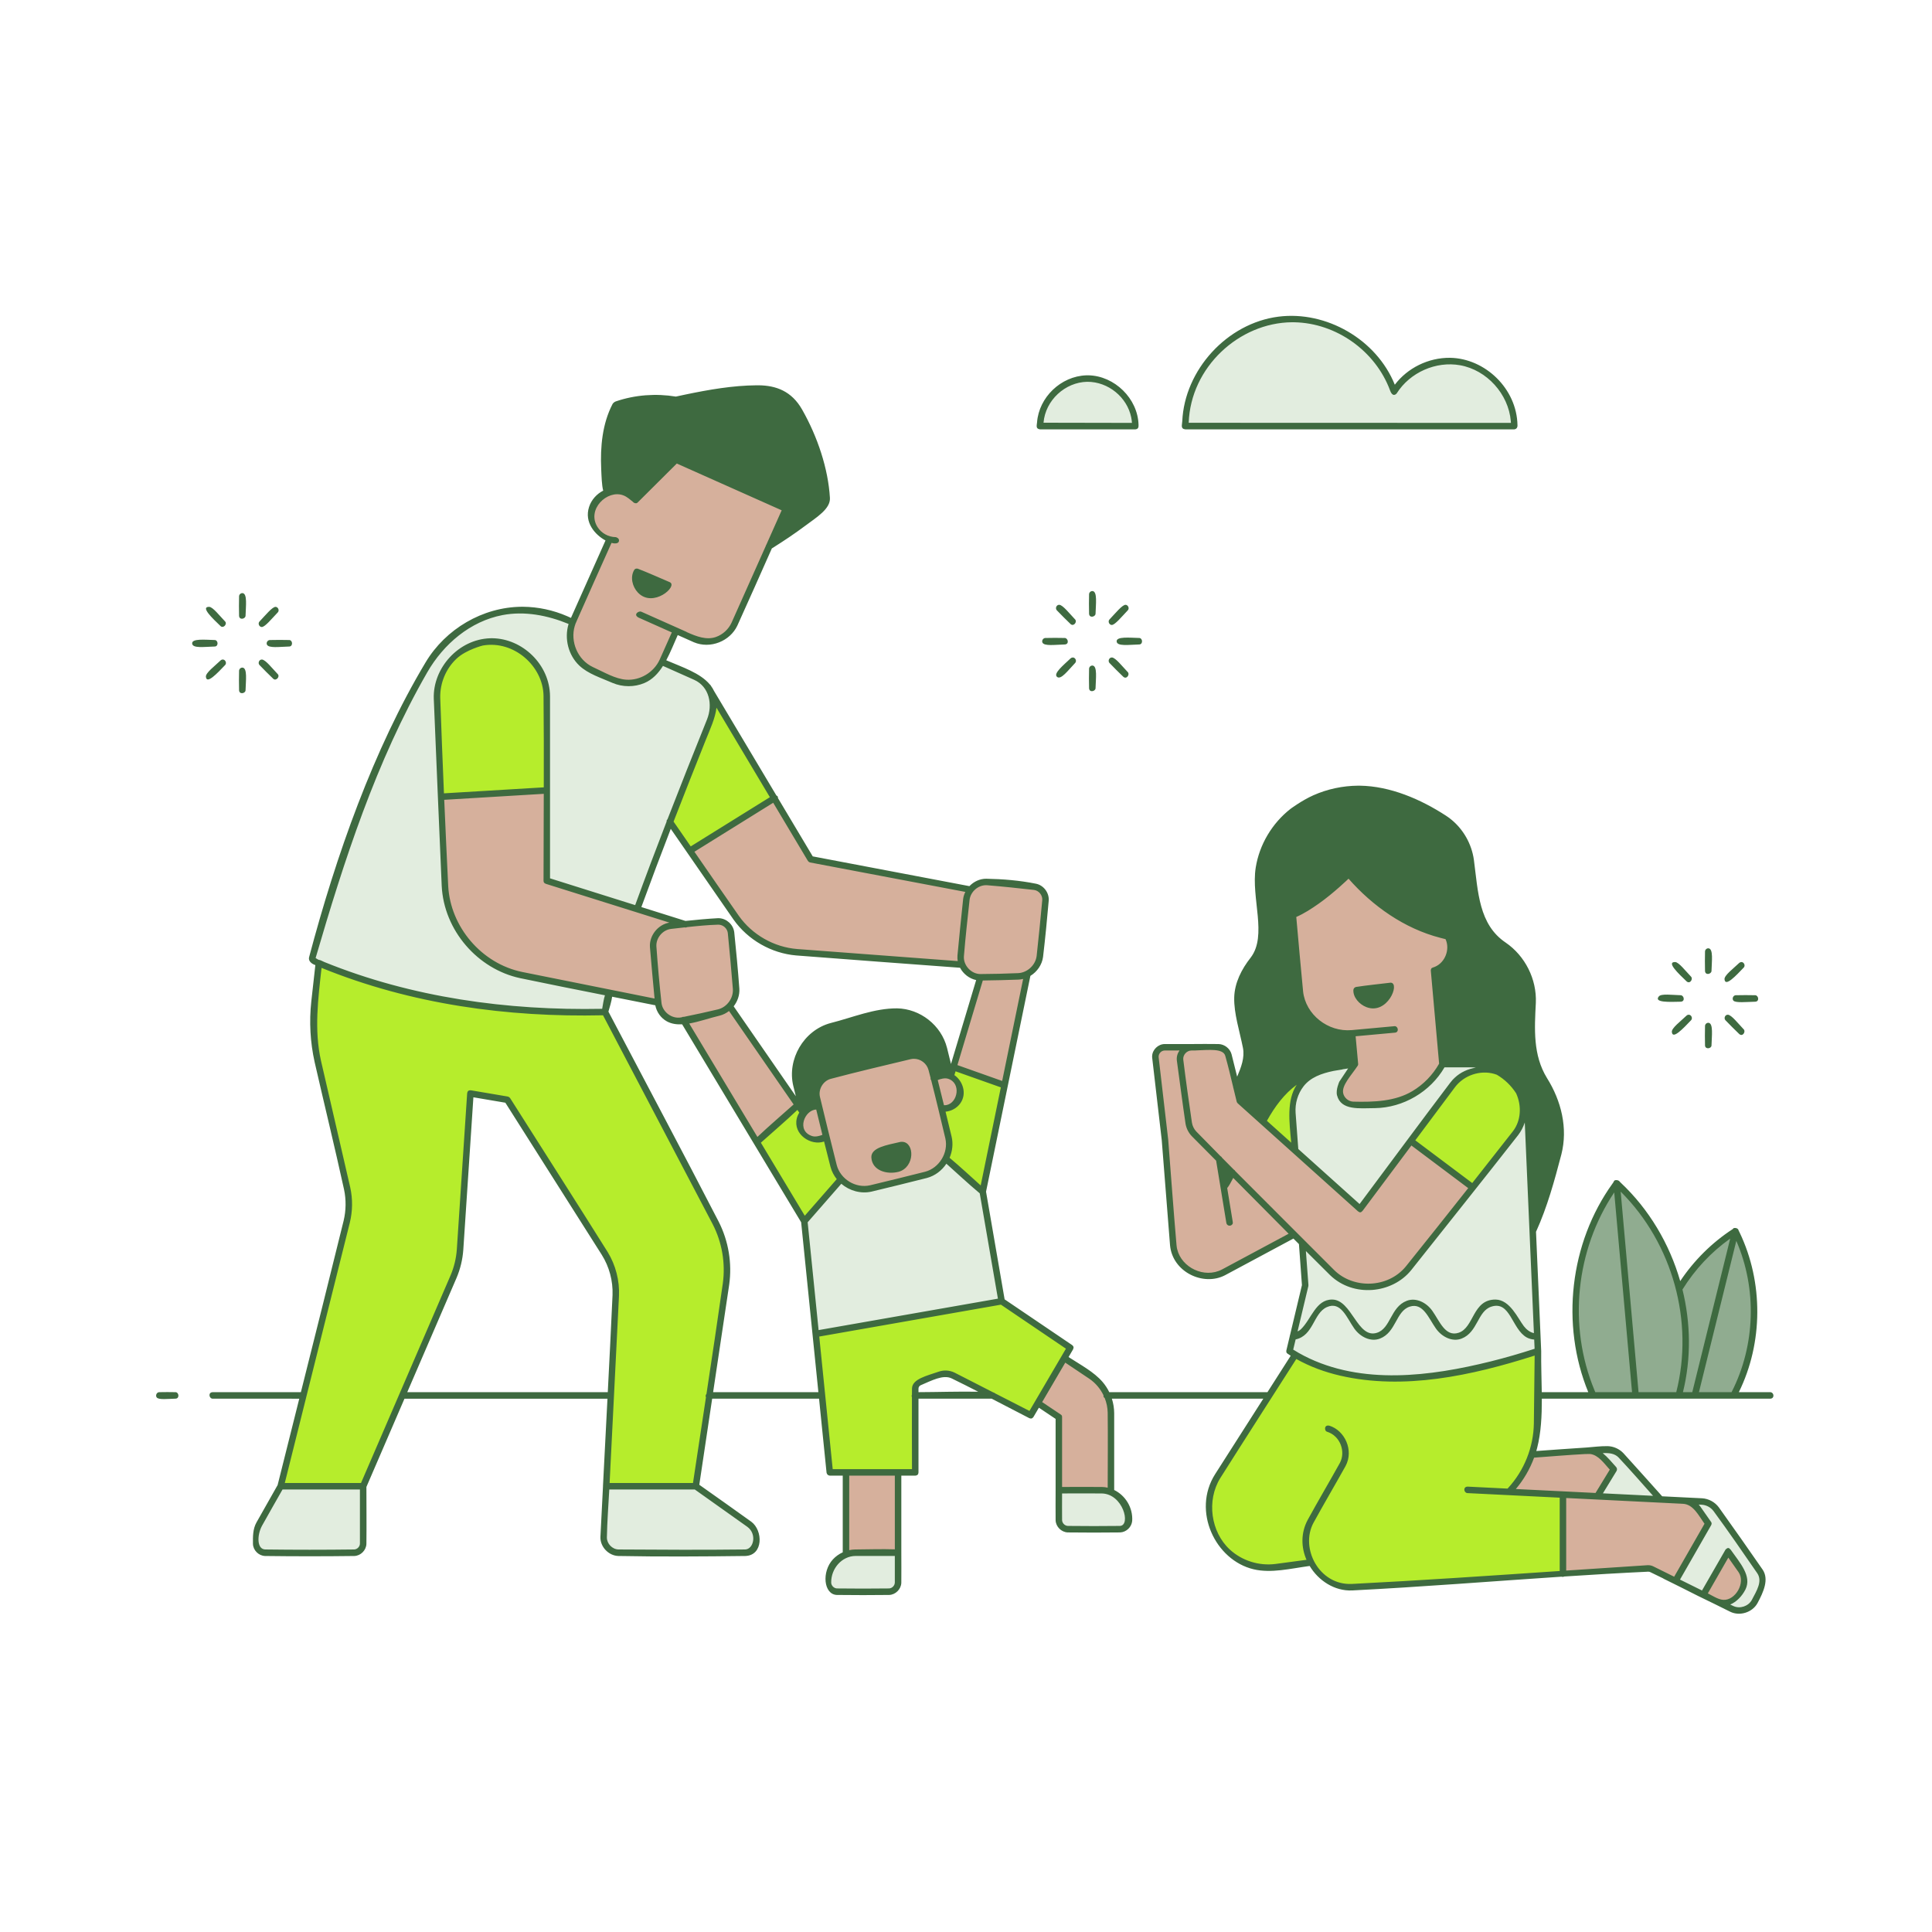 <?xml version="1.0" standalone="no"?>
<svg version="1.1" id="Layer_1" xmlns="http://www.w3.org/2000/svg" xmlns:xlink="http://www.w3.org/1999/xlink" x="0px" y="0px" width="595.276px" height="595.276px" viewBox="0 0 595.276 595.276" enable-background="new 0 0 595.276 595.276" xml:space="preserve">
<path id="color_x5F_7" fill-rule="evenodd" clip-rule="evenodd" fill="#3e6a40" d="M205.986,180.3
	c-1.137,2.692-4.244,3.954-6.936,2.819c-2.692-1.136-3.954-4.243-2.819-6.935L205.986,180.3L205.986,180.3z M279.965,354.42
	c-0.28-1.138-1.429-1.833-2.567-1.552c-1.827,0.449-4.482,1.103-6.309,1.553c-1.138,0.28-1.833,1.429-1.552,2.567
	c0,0.001,0,0.001,0,0.002c0.298,1.21,1.064,2.25,2.129,2.895c1.066,0.644,2.344,0.839,3.554,0.541
	c0.434-0.107,0.874-0.215,1.308-0.322c1.21-0.299,2.251-1.064,2.895-2.13C280.068,356.908,280.263,355.631,279.965,354.42
	C279.966,354.421,279.965,354.421,279.965,354.42z M428.5,303.775c0.36,2.899-1.702,5.545-4.601,5.905
	c-2.899,0.36-5.545-1.703-5.905-4.601L428.5,303.775L428.5,303.775z"></path>
<path id="color_x5F_6" fill-rule="evenodd" clip-rule="evenodd" fill="#90ac90" d="M534.842,380.81l-12.008,48.637h10.982
	C541.578,414.519,542.094,396.278,534.842,380.81z M503.399,429.446h-12.195c-8.932-20.659-6.229-45.283,6.537-63.468
	L503.399,429.446L503.399,429.446z M498.732,365.855l5.669,63.592h12.465C522.683,407.023,515.556,381.94,498.732,365.855z
	 M521.805,429.446h-3.909c2.725-10.703,2.607-21.83,0.011-32.292c4.08-6.603,9.521-12.316,15.991-16.685L521.805,429.446
	L521.805,429.446z"></path>
<path id="color_x5F_5" fill="#d6b09c" d="M249.09,350.062c1.477,0.893,3.431,0.867,4.909-0.038
	c-0.721-2.877-1.43-5.756-2.109-8.641C247.922,341.108,244.683,347.397,249.09,350.062z M221.596,312.452
	c-3.395,0.803-6.809,1.519-10.223,2.237l21.885,36.398c3.817-3.739,7.952-7.145,11.932-10.714l-20.467-29.602
	C223.839,311.566,222.773,312.16,221.596,312.452z M261.157,478.284c0.734-0.227,1.512-0.356,2.321-0.371
	c4.243-0.027,8.495-0.265,12.73-0.031v-23.723h-15.052L261.157,478.284L261.157,478.284z M415.725,317.957
	c0.256-0.017,0.573-0.042,0.763-0.058c0.022-0.006,0.044-0.011,0.067-0.014l13.156-1.206c0.05-0.002,0.05-0.002,0.101,0.001
	c0.515,0.085,0.522,0.918-0.01,0.994l-12.657,1.16l0.806,8.807c0.039,0.099,0.036,0.212,0,0.32c-0.013,0.06-0.035,0.118-0.066,0.174
	c-1.345,2.022-2.743,4.011-4.036,6.067c-1.342,2.217,0.281,5.607,3.068,5.727c4.354,0.114,8.668,0.292,12.784-0.855
	c5.992-1.667,11.229-5.85,14.247-11.274l-2.599-28.805c0.105-0.521,0.801-0.551,1.359-0.824c3.243-1.588,4.715-6.001,3.01-9.275
	c-11.955-2.512-22.667-10.017-30.291-19.015c0,0-1.559,1.573-2.952,2.87c-4.074,3.788-8.583,7.44-13.611,9.399
	c0.713,7.803,1.382,15.609,2.145,23.407C401.79,312.624,408.446,318.442,415.725,317.957z M428.5,303.775
	c0.359,2.899-1.702,5.545-4.602,5.905s-5.545-1.703-5.905-4.601L428.5,303.775z M289.626,341.71
	c-0.053-0.089-0.078-0.189-0.069-0.283c-0.728-3.017-1.469-6.031-2.243-9.035c-0.096-0.078-0.142-0.18-0.081-0.314
	c-0.222-0.858-0.447-1.715-0.673-2.571c-0.61-2.182-2.646-3.779-4.983-3.776c-0.38,0.005-0.754,0.05-1.125,0.134
	c-8.235,1.974-16.482,3.898-24.666,6.074c-2.526,0.706-4.232,3.507-3.643,6.108c0.959,4.001,1.932,7.998,2.919,11.992
	c0.086,0.075,0.127,0.172,0.073,0.297c0.725,2.93,1.457,5.86,2.197,8.786c1.205,4.532,6.094,7.648,10.86,6.569
	c5.676-1.36,11.343-2.756,17.002-4.186c4.524-1.203,7.638-6.145,6.569-10.86C291.05,347.667,290.344,344.687,289.626,341.71z
	 M279.423,357.974c-0.644,1.067-1.686,1.832-2.896,2.13c-0.434,0.107-0.874,0.215-1.308,0.322c-1.209,0.298-2.488,0.103-3.554-0.541
	c-1.066-0.645-1.832-1.686-2.129-2.895c0-0.001,0-0.001,0-0.002c-0.281-1.138,0.415-2.287,1.552-2.567
	c1.828-0.45,4.483-1.104,6.31-1.553c1.137-0.281,2.287,0.414,2.567,1.552c0,0.001,0.001,0.001,0.001,0.002
	C280.263,355.631,280.068,356.909,279.423,357.974z M221.361,311.482c2.975-0.739,5.168-3.74,4.944-6.822
	c-0.489-5.755-0.97-11.511-1.561-17.256c-0.216-1.689-1.565-3.008-3.423-3.001c-3.104,0.087-6.378,0.401-9.663,0.76
	c-0.101,0.103-0.272,0.155-0.53,0.113l-0.129-0.04c-1.446,0.16-2.892,0.326-4.324,0.483c-2.818,0.344-5.096,3.05-4.929,5.909
	c0.407,5.724,0.916,11.441,1.542,17.144c0.026,0.078,0.035,0.158,0.026,0.235l0.014,0.129c0.379,3.042,3.52,5.4,6.593,4.838
	c0.133-0.027,0.266-0.053,0.398-0.079c0.092-0.065,0.204-0.094,0.326-0.065l0,0C214.23,313.114,217.802,312.323,221.361,311.482z
	 M182.483,205.991c3.478,1.578,6.908,3.685,10.44,3.927c4.295,0.295,8.607-2.18,10.588-6.064c0.012-0.091,0.049-0.176,0.119-0.242
	c0.03-0.063,0.06-0.126,0.088-0.189l3.935-8.822l-10.624-4.738c-0.45-0.23-0.405-0.988,0.256-0.953
	c0.054,0.009,0.1,0.021,0.151,0.041l13.822,6.164c0.084,0.043,0.146,0.105,0.189,0.179c1.881,0.907,3.756,1.73,5.638,1.896
	c3.605,0.318,7.26-1.793,8.793-5.175l15.628-35.038l-33.084-14.755l-12.257,12.201c-0.111,0.201-0.31,0.301-0.611,0.122
	c-0.059-0.028-0.112-0.066-0.157-0.112c-0.091-0.075-0.19-0.172-0.298-0.296c-3.189-3.581-9.987-2.721-11.956,1.933
	c-1.806,4.265,1.503,9.896,6.588,9.928c0,0,0.294,0.044,0.413,0.222c0.237,0.354,0.344,0.877-1.145,0.744
	c-0.314-0.028-0.623-0.077-0.927-0.146c-3.664,8.21-7.375,16.399-10.987,24.632l0.155,0.07c0.173,0.196,0.175,0.286,0.176,0.376
	c0.003,0.318-0.186,0.601-0.689,0.465C174.998,197.464,177.415,203.615,182.483,205.991z M196.231,176.184l9.754,4.116
	c-1.137,2.692-4.244,3.954-6.936,2.819C196.358,181.983,195.096,178.875,196.231,176.184z M206.56,284.726
	c0.704-0.077,1.409-0.15,2.114-0.221l-40.354-12.667c-0.198-0.091-0.321-0.247-0.349-0.476c0-9.101,0.045-18.204,0.07-27.306
	l-31.687,1.908c0.388,9.031,0.805,18.061,1.245,27.075c0.687,12.647,10.285,24.227,23.105,26.908l0.155,0.031l41.383,8.306
	c-0.539-5.526-1.098-11.053-1.492-16.592C200.553,288.348,203.209,285.136,206.56,284.726z M295.505,294.459
	c0.546-5.822,1.062-11.649,1.756-17.455c0.122-0.916,0.457-1.785,0.948-2.556l-48.514-9.202c-0.135-0.041-0.249-0.119-0.335-0.235
	l-10.959-18.363l-25.153,15.638c4.655,6.739,9.31,13.478,13.996,20.194c4.202,5.934,11.043,9.849,18.356,10.424l50.139,3.768
	C295.532,295.966,295.445,295.219,295.505,294.459z M496.613,452.764c-2.175-2.419-4.189-5.403-7.359-5.297
	c-0.071,0.003-0.142,0.006-0.214,0.01c-0.138,0.011-0.275,0.022-0.412,0.031c-0.042,0-0.079-0.001-0.113-0.005
	c-5.417,0.28-10.822,0.764-16.233,1.145c-1.381,3.89-3.516,7.512-6.284,10.585l25.881,1.283L496.613,452.764z M377.581,365.882
	l1.759,10.709c0.093,0.905-0.863,0.702-0.986,0.162l-3.18-19.37c-2.523-2.545-5.048-5.088-7.576-7.628
	c-0.96-0.985-1.596-2.243-1.824-3.593c-0.956-6.469-1.781-12.957-2.672-19.435c-0.167-1.352,0.412-2.689,1.414-3.56
	c-1.912-0.008-3.823-0.013-5.734,0.013c-1.324,0.053-2.421,1.304-2.284,2.638l2.939,25.33l2.551,32.357
	c0.073,0.83,0.112,0.961,0.212,1.405c1.324,5.929,8.632,9.788,14.566,6.667l21.106-11.317c-6.021-6.042-12.021-12.102-18.024-18.161
	C379.124,363.378,378.368,364.639,377.581,365.882z M293.274,332.361c-1.491-0.902-3.467-0.865-4.95,0.064
	c0.719,2.87,1.432,5.742,2.137,8.615c3.609,0.267,6.652-4.678,3.892-7.781C294.042,332.908,293.676,332.604,293.274,332.361z
	 M536.085,484.122l-3.608-5.13c-2.323,4.055-4.646,8.109-6.969,12.163c0.636,0.316,1.268,0.673,1.898,1.012
	c0.474,0.235,0.95,0.468,1.425,0.702c0.718,0.308,1.438,0.527,2.166,0.566c1.831,0.095,3.649-0.934,4.527-2.557
	c0.507-0.965,1.102-1.898,1.328-2.917C537.145,486.652,536.855,485.237,536.085,484.122z M518.61,462.843l-0.475-0.024h-0.001
	l-36.068-1.789v23.417c8.542-0.577,17.084-1.15,25.629-1.691c0.5-0.024,0.997,0.076,1.449,0.292l6.892,3.415l9.739-16.997
	C523.749,466.585,522.013,463.039,518.61,462.843z M419.453,372.754c-0.22,0.222-0.459,0.257-0.734,0.072l-37.035-33.257
	c-0.042-0.046-0.089-0.076-0.151-0.251c-0.345-1.381-0.686-2.765-1.026-4.147c-0.025-0.062-0.042-0.131-0.05-0.202
	c-0.803-3.265-1.604-6.53-2.454-9.783c-0.322-1.134-1.391-1.971-2.57-2.008c-2.368-0.026-4.736-0.009-7.104-0.003
	c-0.004,0.001-0.009,0.001-0.013,0.002c-0.202,0-0.404,0-0.605-0.001c-0.213,0.001-0.425,0.001-0.636,0.001
	c-1.7,0.023-3.157,1.613-2.991,3.335c0.804,6.508,1.719,13.004,2.678,19.492c0.187,1.109,0.699,2.142,1.468,2.964
	c2.503,2.566,5.015,5.123,7.534,7.673c0.273,0.063,0.324,0.216,0.358,0.365c1.241,1.255,2.484,2.51,3.728,3.762
	c0.185,0.046,0.327,0.198,0.374,0.377c6.754,6.803,28.127,28.144,30.502,30.531l0,0c6.095,6.045,17.025,5.878,22.814-1.138
	c6.551-8.157,13.065-16.344,19.549-24.554l-18.314-13.74L419.453,372.754z M302.44,301.611l-8.062,26.871l14.778,5.24l6.746-32.828
	c-0.668,0.248-1.374,0.401-2.097,0.438C310.019,301.491,306.228,301.545,302.44,301.611z M335.975,424.44l-7.914-5.303
	l-7.626,13.016l6.085,4.071c0.126,0.098,0.204,0.159,0.222,0.415v22.012c4.244-0.002,8.488-0.027,12.73,0.001
	c0.792,0.015,1.572,0.145,2.322,0.375c0.005-7.932,0.093-15.866-0.002-23.797C341.71,430.98,339.494,426.853,335.975,424.44z
	 M318.676,273.713c-4.815-0.544-9.635-1.061-14.466-1.454c-0.095-0.006-0.19-0.011-0.286-0.014
	c-0.071-0.001-0.142-0.001-0.213-0.001c-2.694,0.053-5.146,2.255-5.468,4.957c-0.621,5.803-1.284,11.602-1.75,17.419
	c-0.049,0.732,0.725,3.029,0.725,3.029s2.591,2.804,4.481,2.953l1.04,0.012c3.674-0.025,7.347-0.126,11.018-0.279
	c0.89-0.048,1.752-0.296,2.535-0.698c0.088-0.098,0.181-0.143,0.271-0.148c1.774-1.018,3.094-2.846,3.339-4.917
	c0.612-5.743,1.227-11.486,1.733-17.24C321.745,275.597,320.408,273.952,318.676,273.713z"></path>
<path id="color_x5F_4" fill-rule="evenodd" clip-rule="evenodd" fill="#3e6a40" d="M472.664,377.178
	c3.056-7.126,5.203-14.766,7.046-22.213c1.658-6.88,0.453-14.336-3.275-20.341c-3.295-5.23-5.435-11.145-5.179-17.454
	c0.221-4.328,0.912-8.719,0.14-12.823c-1.053-5.601-4.977-10.233-9.566-13.529c-4.032-2.938-6.779-7.526-7.466-12.469
	c-0.615-4.667-1.041-9.421-1.846-13.987c-1.01-5.499-4.727-10.065-9.786-12.967c-8.647-4.961-18.509-8.796-28.24-7.566
	c-5.691,0.719-11.155,2.969-15.76,6.441c0,0-1.143,0.869-1.98,1.641c-5.93,5.469-9.186,13.695-8.637,21.808
	c0.341,4.515,0.745,9.026,1.076,13.543c0.215,3.554-1.189,6.951-3.509,9.713c-3.19,3.856-4.545,9.13-3.598,14.057
	c0.778,3.891,1.637,7.767,2.376,11.666c0.38,2.113,0.16,4.322-0.633,6.32l-2.369,5.887l1.005,4.024l6.494,5.831
	c1.336-2.494,2.662-4.982,4.469-7.119c3.805-4.503,9.176-7.621,14.948-8.766c0.155-0.033,0.31-0.063,0.466-0.09l0.249-0.041
	c1.385-0.235,2.773-0.46,4.159-0.691l0,0l3.681-0.612l-0.78-8.516c-0.362,0.031-0.362,0.031-0.726,0.048
	c-7.511,0.268-14.668-5.749-15.425-13.497l-2.104-22.973c-0.98,0.334-1.979,0.6-2.997,0.791c-0.511,0.095-1.272,0.154-1.272,0.154
	c-0.634-0.056-0.751-0.903,0.43-1.035c1.3-0.162,2.571-0.488,3.811-0.94c0.066-0.215,0.23-0.258,0.569-0.217
	c3.186-1.265,6.176-3.328,8.978-5.501c2.734-2.118,5.266-4.486,7.674-6.984c0,0,0.096-0.164,0.429-0.148
	c0.291,0.069,0.468,0.367,0.675,0.613c3.181,3.755,6.875,7.065,10.869,9.961c6.724,4.872,14.552,8.451,22.85,9.357
	c0,0,0.375,0.109,0.434,0.395c0.103,0.494-0.627,0.592-1.265,0.514c-0.72-0.092-1.436-0.203-2.148-0.331
	c1.047,2.561,0.597,5.665-1.138,7.822c-0.888,1.104-2.081,1.957-3.415,2.439l2.562,27.964c2.767-0.001,5.534-0.015,8.301,0.002
	c3.09,0.057,6.083,0.965,8.713,2.509c0.966,0.356,1.889,0.836,2.743,1.446c2.026,1.446,3.513,3.517,4.365,5.84
	c1.272,2.313,2.06,4.916,2.197,7.674L472.664,377.178L472.664,377.178z M376.386,358.605l0.935,5.693
	c0.574-0.996,1.169-1.981,1.781-2.953C378.197,360.431,377.292,359.518,376.386,358.605z M292.232,330.891
	c-1.003-4.335-1.627-8.85-3.94-12.288c-3.255-4.837-9.527-7.353-15.346-6.038c-5.549,1.329-11.091,2.694-16.623,4.093
	c-7.293,1.944-12.288,9.862-10.451,17.535l1.9,7.716c1.031-0.948,2.379-1.548,3.812-1.54c0.024,0,0.047,0.001,0.07,0.001
	c-0.169-0.723-0.335-1.446-0.499-2.17c-0.65-3.05,1.332-6.375,4.37-7.224c8.22-2.184,16.481-4.221,24.776-6.1
	c0.467-0.1,0.943-0.148,1.42-0.142c2.659,0.061,5.132,1.986,5.823,4.584c0.177,0.698,0.353,1.396,0.527,2.094
	c0.864-0.479,1.845-0.733,2.843-0.729C291.367,330.692,291.808,330.764,292.232,330.891L292.232,330.891z M238.139,167.012
	c5.048-3.137,10.078-6.38,14.196-10.501c0.927-0.927,1.932-1.967,1.879-3.02c-0.118-1.774-0.517-3.526-0.902-5.27
	c-1.607-7.292-3.718-14.587-7.328-21.034c-1.55-2.768-3.532-5.559-6.601-6.369c-3.143-0.828-6.492-0.688-9.798-0.471
	c-7.028,0.462-13.991,1.716-20.88,3.294c0,0-2.452-0.267-4.356-0.382c-4.818-0.291-9.749,0.297-14.236,1.876l-0.034,0.012
	c-4.098,7.799-4.15,17.442-2.681,25.926c0.716-0.225,1.464-0.352,2.224-0.367c0.114,0,0.113,0,0.227,0
	c2.246,0.05,4.415,1.047,5.926,2.697l12.184-12.128c0.128-0.104,0.283-0.156,0.461-0.134l33.947,15.13
	c0.377,0.221,0.33,0.417,0.253,0.659C241.123,160.288,239.631,163.65,238.139,167.012L238.139,167.012z"></path>
<path id="color_x5F_3" fill-rule="evenodd" clip-rule="evenodd" fill="#b6ed2c" d="M473.355,417.008
	c-0.235,0.068-0.482,0.13-0.71,0.204c-15.848,5.062-32.438,8.756-48.796,7.701c-8.602-0.555-17.176-2.58-24.605-6.852
	c-7.9,12.372-15.854,24.71-23.697,37.119c-3.147,5.081-3.553,11.728-1.011,17.11c3.203,6.779,10.882,11.07,18.529,10.082
	l9.817-1.311c-0.269-0.587-0.494-1.194-0.674-1.818c-1.024-3.556-0.585-7.48,1.17-10.745c3.223-5.878,6.637-11.649,9.895-17.507
	c1.994-3.705,0.131-8.916-4.144-10.296c0,0-0.344-0.06-0.35-0.468c-0.005-0.286,0.186-0.55,0.646-0.485
	c4.496,1.383,7.185,7.153,4.724,11.729c-3.258,5.857-6.672,11.627-9.894,17.504c-2.956,5.498-1.448,12.962,3.556,16.82
	c2.459,1.895,5.586,2.872,8.701,2.742c21.532-1.091,43.042-2.568,64.553-4.021V460.98l-28.965-1.436
	c-0.543-0.093-0.596-0.952,0.05-0.998l12.587,0.624c0.09-0.126,0.194-0.252,0.302-0.367c5.042-5.469,7.951-12.803,8.061-20.196
	L473.355,417.008L473.355,417.008z M111.564,457.427H87.112l20.185-80.822c0.853-3.468,0.899-7.116,0.134-10.608
	c-2.96-13.036-6.051-26.043-9.024-39.077c-2.193-9.85-0.846-19.61,0.248-29.413l0.047,0.02
	c27.513,11.288,57.393,15.466,87.394,14.792l33.858,64.492l0.071,0.138c2.936,5.696,4.049,12.217,3.184,18.543
	c-1.619,11.41-3.331,22.806-5.06,34.2c-0.048,0.092-0.062,0.2-0.046,0.305c-1.387,9.143-2.785,18.285-4.152,27.431h-26.647
	l2.915-58.142c0.21-4.645-0.991-9.312-3.43-13.288c-9.944-15.852-20.038-31.609-30.056-47.413c-0.163-0.191-0.253-0.198-0.339-0.225
	c-3.791-0.643-7.584-1.285-11.376-1.929c-0.344,0-0.513,0.172-0.581,0.459l-3.184,48.113c-0.202,2.815-0.868,5.57-1.968,8.156
	C139.286,393.16,111.564,457.427,111.564,457.427z M281.497,453.161h-25.379l-4.236-41.76l56.63-9.94l20.584,13.938l-11.713,19.989
	l-23.412-11.977c-0.783-0.395-1.649-0.612-2.527-0.636c-2.671-0.039-5.568,1.537-8.333,2.653c-0.923,0.394-1.564,1.318-1.613,2.315
	c-0.021,0.73-0.038,1.46-0.053,2.19c-0.016,0.065-0.018,0.13-0.003,0.191C281.297,437.799,281.497,445.481,281.497,453.161
	L281.497,453.161z M245.777,341.223c-3.832,3.757-7.984,7.176-11.98,10.761l14.094,23.441l10.583-12.113
	c-0.97-1.109-1.709-2.438-2.107-3.939c-0.704-2.782-1.414-5.563-2.114-8.346c-3.197,1.654-7.983-0.402-8.393-4.399
	c-0.138-1.343,0.284-2.671,1.06-3.755L245.777,341.223L245.777,341.223z M302.481,366.201l6.471-31.492l-14.861-5.27l-0.606,2.019
	c2.61,1.606,3.991,5.382,2.004,8.194c-1.071,1.515-2.919,2.433-4.779,2.398c0.682,2.788,1.358,5.577,2.028,8.368
	c0.493,2.177,0.175,4.454-0.761,6.452C295.612,359.822,298.992,363.076,302.481,366.201L302.481,366.201z M461.639,330.805
	c-4.685-1.772-10.513-0.39-13.72,3.845l-12.548,16.795l18.336,13.756c4.304-5.451,8.595-10.913,12.874-16.383
	c2.447-3.207,2.885-7.639,1.504-11.389C466.562,334.728,464.327,332.418,461.639,330.805L461.639,330.805z M402.348,331.934
	c-4.626,2.265-8.506,5.976-11.005,10.503c-0.542,1.002-1.08,2.007-1.619,3.01l8.699,7.812c-0.252-3.482-0.498-6.965-0.737-10.447
	c-0.009-0.162-0.009-0.161-0.017-0.323C397.538,338.478,399.359,334.576,402.348,331.934L402.348,331.934z M220.34,216.386
	c0.16,1.501-0.01,3.044-0.57,4.509c-4.284,10.785-8.578,21.553-12.774,32.349c1.897,2.74,3.79,5.48,5.684,8.222l25.209-15.673
	L220.34,216.386z M168.044,243.056c0.025-9.571,0.025-19.144-0.075-28.715c-0.148-8.605-7.906-16.399-16.808-16.187
	c-8.558,0.203-16.23,7.846-16.018,16.886c0.35,9.965,0.741,19.947,1.168,29.927L168.044,243.056z"></path>
<path id="color_x5F_2" fill-rule="evenodd" clip-rule="evenodd" fill="#e2eddf" d="M521.989,463.011
	c0.564,0.396,1.067,0.88,1.478,1.439l3.361,4.799c0.041,0.146,0.033,0.293-0.029,0.436l-9.867,17.221l7.679,3.804l7.39-12.895
	c0,0,0.478-0.424,0.841-0.04c1.373,1.953,2.764,3.893,4.12,5.858c1.147,1.724,1.3,4.006,0.398,5.867
	c-0.993,1.962-2.195,3.909-4.158,4.604c-0.401,0.142-0.816,0.237-1.236,0.287c0.641,0.308,1.284,0.614,1.929,0.918
	c2.23,1.021,5.129,0.069,6.308-2.111c0.898-1.708,2.063-3.398,2.398-5.032c0.259-1.261-0.017-2.61-0.735-3.689
	c-4.449-6.446-8.877-12.91-13.521-19.219c-0.95-1.251-2.438-2.045-4.007-2.132L521.989,463.011L521.989,463.011z M276.209,478.911
	v8.67c-0.015,1.226-1.061,2.289-2.274,2.334c-5.352,0.067-10.707,0.067-16.06,0c-0.891-0.033-1.718-0.581-2.074-1.386
	c-0.307-0.693-0.24-1.535-0.168-2.341c0.266-2.991,2.388-5.576,5.103-6.692c0.095,0.004,0.186-0.026,0.26-0.101
	c0.829-0.308,1.707-0.479,2.602-0.484L276.209,478.911L276.209,478.911z M214.223,458.426l16.322,11.598
	c1.52,1.097,2.117,2.993,2.093,4.875c-0.06,1.594-1.429,2.952-3.011,3.012c-13.011,0.16-26.023,0.081-39.036,0
	c-2.266-0.043-4.139-2.079-4.1-4.256c0.158-5.08,0.502-10.153,0.762-15.229L214.223,458.426L214.223,458.426z M111.394,458.426
	V475.6c-0.016,1.217-1.047,2.265-2.249,2.311c-9.154,0.117-18.311,0.117-27.464,0c-1.191-0.045-2.204-1.065-2.249-2.248
	c-0.025-2-0.082-4.036,0.831-5.745c2.136-3.848,4.333-7.663,6.501-11.492L111.394,458.426L111.394,458.426z M326.743,459.652
	c0,2.91-0.035,5.821,0.001,8.731c0.045,1.199,1.071,2.228,2.273,2.273c5.353,0.065,10.708,0.065,16.06,0
	c1.195-0.045,2.229-1.071,2.273-2.273c0.058-4.64-3.319-8.644-7.889-8.73C335.221,459.625,330.982,459.652,326.743,459.652z
	 M510.498,461.44c-3.802-4.252-7.537-8.566-11.442-12.724c-1.596-1.652-4.07-1.74-6.698-1.542c0.654,0.335,1.253,0.78,1.759,1.319
	c1.172,1.284,2.325,2.586,3.487,3.878c0.2,0.253,0.197,0.325,0.055,0.594l-4.643,7.607L510.498,461.44z M473.19,412.327
	c-0.06,0.002-0.123,0.001-0.188-0.002c-3.612-0.191-5.686-4.383-7.286-6.883c-1.693-2.602-4.933-4.632-7.637-2.669
	c-3.061,2.224-3.826,7.247-7.551,9.035c-1.257,0.603-2.749,0.69-4.067,0.263c-3.026-0.981-4.393-4.279-5.897-6.629
	c-1.693-2.602-4.933-4.632-7.637-2.669c-3.061,2.224-3.826,7.247-7.551,9.035c-1.257,0.603-2.749,0.69-4.067,0.263
	c-3.026-0.981-4.392-4.279-5.896-6.629c-1.517-2.331-4.015-4.498-6.905-3.109c-3.302,1.588-3.904,5.779-6.77,8.427
	c-0.82,0.759-1.843,1.303-2.943,1.496l-0.908,3.807c0.47,0.304,0.946,0.596,1.425,0.879c0.095,0.035,0.165,0.076,0.214,0.125
	c12.543,7.297,28.224,7.916,42.181,6.221c10.643-1.292,21.074-3.943,31.314-7.25l0.325-0.106L473.19,412.327L473.19,412.327z
	 M469.888,342.093c-0.054,2.578-0.856,5.16-2.517,7.336c-10.892,13.922-21.948,27.715-32.922,41.572
	c-5.696,7.091-17.308,8.265-24.276,1.536c-2.809-2.786-5.61-5.578-8.406-8.376l0.882,11.842c0,0.077,0,0.077-0.012,0.153
	l-3.585,15.027c2.893-0.786,4.175-4.085,5.54-6.227c1.805-2.789,4.913-5.214,8.334-3.461c3.436,1.761,4.219,6.143,6.971,8.605
	c1.558,1.393,4.067,1.614,5.782,0.369c3.062-2.224,3.827-7.247,7.552-9.035c1.256-0.603,2.748-0.689,4.066-0.263
	c3.026,0.982,4.393,4.279,5.897,6.629c1.693,2.602,4.933,4.632,7.637,2.669c3.676-2.67,4.278-9.451,9.833-9.558
	c0.08-0.001,0.08-0.001,0.159,0c4.131,0.08,6.272,5.351,8.29,7.99c0.972,1.271,2.398,2.321,4.035,2.423l-2.885-66.448
	c-0.011-0.217-0.011-0.216-0.024-0.433C470.179,343.647,470.061,342.863,469.888,342.093L469.888,342.093z M291.49,357.791
	c-1.316,2.225-3.436,3.988-6.044,4.681c-5.667,1.432-11.342,2.83-17.026,4.192c-3.29,0.745-6.808-0.335-9.25-2.631l-10.835,12.403
	l3.446,33.968l56.267-9.876l-5.712-33.107C298.578,364.379,295.097,361.01,291.49,357.791L291.49,357.791z M453.012,328.357
	c1.661,0.01,3.271,0.268,4.795,0.736c-4.013-0.089-8.088,1.616-10.585,4.823c-9.496,12.539-18.828,25.201-28.243,37.802
	l-19.439-17.457l-0.847-11.36c-0.328-4.789,2.295-9.567,6.466-11.818c0.638-0.345,1.313-0.63,2.017-0.873
	c2.036-0.504,4.138-0.824,6.237-1.174c0.11-0.026,0.194-0.077,0.255-0.143c0.919-0.122,1.843-0.238,2.758-0.371l-3.383,5.084
	c-0.978,1.554-0.977,3.635,0.019,5.163c1.916,2.941,6.481,2.175,10.568,2.158c6.577-0.085,13.042-2.888,17.54-7.641
	c1.614-1.707,3.128-3.86,3.635-4.931L453.012,328.357L453.012,328.357z M175.809,191.962c-3.995-1.718-8.149-3.116-12.464-3.434
	c-11.71-0.863-23.627,4.976-30.082,14.951c-6.38,9.859-11.055,20.717-15.586,31.599c-8.157,19.589-15.015,39.753-20.99,60.229
	c0.273,0.514,1.719,1.017,1.719,1.017c0.03,0.016,0.059,0.035,0.087,0.055c0.379,0.088,0.838,0.327,1.248,0.495
	c27.045,10.973,56.719,15.067,86.221,14.449c0.001-0.006,0.002-0.012,0.003-0.018c0.278-1.697,0.46-3.441,1.058-5.026
	c-8.899-1.763-17.798-3.53-26.679-5.386c-12.823-2.753-23.088-14.418-23.75-27.963c-0.839-19.22-1.648-38.395-2.442-57.658
	c-0.324-9.207,7.376-17.791,16.866-18.114c0.199-0.005,0.397-0.008,0.595-0.008c9.08,0.063,17.323,7.89,17.356,17.418v56.428
	l27.044,8.489c7.061-19.384,14.611-38.554,22.281-57.6c0.582-1.448,1.134-2.928,1.161-4.47c0.025-1.407-0.307-2.8-0.923-4.058
	l-0.793-1.33c-0.917-1.282-2.16-2.341-3.632-3.008l-9.824-4.38c-0.56,0.939-1.183,1.803-1.896,2.557
	c-3.343,3.53-8.858,4.712-13.454,2.767c-3.616-1.585-7.562-2.786-10.198-5.344C175.457,201.435,174.274,196.36,175.809,191.962
	L175.809,191.962z M334.964,117.135c-7.194,0.137-13.64,6.237-13.968,13.614l28.304,0.048c-0.229-6.991-6.446-13.52-13.969-13.662
	C335.146,117.134,335.147,117.134,334.964,117.135L334.964,117.135z M466.054,130.798H365.743l0.002-0.13
	c0.08-3.6,0.734-7.173,1.968-10.542c4.595-12.542,17.234-21.209,30.321-21.334c0.126,0,0.252,0,0.378,0
	c13.62,0.103,26.25,9.308,30.608,22.055c0.285,0.534,0.895,0.105,0.895,0.105c4.279-6.798,12.695-10.368,20.41-8.838
	C459.056,113.844,465.854,122.03,466.054,130.798z"></path>
<path id="color_x5F_1" fill-rule="evenodd" clip-rule="evenodd" fill="#3e6a40" d="M185.854,151.171
	c-0.442-1.656-0.511-4.365-0.615-6.65c-0.312-6.871,0.352-13.961,3.469-19.984c0,0,0.26-0.588,1.077-0.876
	c5.897-2.006,12.307-2.48,18.457-1.468c0,0,1.435-0.313,2.986-0.639c7.242-1.506,14.565-2.784,21.933-2.84
	c0.214-0.001,0.427,0,0.641,0.001c5.258,0.07,10.083,1.752,13.329,7.456c4.786,8.409,8.053,18.273,8.579,27.232
	c0.198,3.374-4.043,5.931-7.597,8.588c-3.272,2.445-6.67,4.714-10.144,6.89c-0.05,0.031-0.1,0.059-0.15,0.085
	c-3.52,7.936-7.039,15.873-10.625,23.779c-2.249,4.801-8.32,7.296-13.41,5.138l-3.129-1.395l-0.007-0.002l-1.79-0.798l-0.04-0.018
	c-1.156,2.592-2.23,5.325-3.538,7.767c4.961,2.131,10.461,3.907,13.424,7.447c0.094,0.072,0.179,0.159,0.253,0.262l0.151,0.254
	c0.342,0.466,0.64,0.962,0.891,1.491l19.222,32.209c0.425,0.18,0.529,0.486,0.475,0.796l10.72,17.964l48.275,9.172
	c1.334-1.399,3.206-2.295,5.181-2.284c5.057,0.09,10.303,0.521,15.349,1.539c2.298,0.463,4.062,2.723,3.908,5.161
	c-0.51,5.803-1.064,11.603-1.749,17.388c-0.316,2.429-1.839,4.586-3.904,5.846l-13.664,66.488l5.725,33.178l20.787,14.076
	c0.391,0.331,0.625,0.613,0.302,1.331l-1.388,2.369c3.758,2.433,7.816,4.576,10.469,7.657c0.828,0.961,1.524,2.03,2.076,3.169
	h48.734l7.173-11.235c-0.155-0.097-0.309-0.194-0.461-0.292c-0.681-0.435-0.997-0.561-0.878-1.361l1.023-4.29
	c-0.001-0.102,0.023-0.213,0.079-0.332l3.693-15.478l-0.924-12.64c-0.567-0.568-1.136-1.138-1.703-1.706l-21.048,11.285
	c-6.698,3.525-16.251-0.972-16.972-9.271l-2.55-32.336l-2.937-25.312c-0.041-0.403-0.029-0.426-0.021-0.607
	c0.085-1.953,1.836-3.666,3.85-3.693h8.228c2.799-0.037,5.599-0.029,8.398,0.001c1.821,0.058,3.486,1.352,3.985,3.111l1.732,6.937
	c1.247-2.924,2.359-5.846,1.791-8.847c-1.054-5.294-2.815-10.633-2.695-15.55c0.112-4.535,2.294-8.758,5.066-12.278
	c5.205-6.782,0.079-18.39,1.556-27.726c1.125-7.104,5.066-13.704,10.74-18.124c0,0,3.511-2.611,7.023-4.172
	c4.328-1.924,9.051-2.922,13.797-2.96c0.247,0,0.246,0,0.491,0.002c9.429,0.126,18.789,4.188,26.542,9.226
	c0.503,0.328,0.993,0.679,1.464,1.052c3.876,3.069,6.481,7.659,7.166,12.573c1.306,9.878,1.482,19.905,9.807,25.505
	c5.962,4.085,9.593,11.243,9.28,18.561c-0.41,7.997-0.924,16.07,3.429,23.156c4.42,7.04,6.49,15.479,4.437,23.535
	c-2.114,8.071-4.339,16.217-7.774,23.762c-0.01,0.024-0.023,0.047-0.037,0.071l1.595,36.733c0,0.006-0.001,0.013-0.001,0.02
	c0.001,0.011,0.001,0.023,0.002,0.035c-0.049,4.171,0.121,8.439,0.176,12.645h14.329c-8.543-20.811-5.747-45.95,7.511-64.34
	c0.12-0.166,0.212-0.312,0.294-0.436c0.107-0.461,0.414-0.624,1.016-0.564c0.021,0,0.042,0.001,0.064,0.002
	c0.015,0.004,0.029,0.007,0.043,0.01c0.016,0.002,0.033,0.005,0.049,0.007c0.391,0.123,0.555,0.205,0.646,0.387
	c0.126,0.119,0.234,0.246,0.352,0.355c8.769,8.23,15.046,18.865,18.355,30.344c4.248-6.367,9.769-11.847,16.126-15.988
	c0.026-0.018,0.051-0.036,0.076-0.054c0.165-0.291,0.383-0.353,0.868-0.311c0.016,0,0.033,0.001,0.05,0.002
	c0.007,0.001,0.013,0.003,0.02,0.004c0.009,0.001,0.018,0.002,0.026,0.003c0.568,0.14,0.763,0.437,0.813,0.733
	c0.121,0.212,0.223,0.439,0.323,0.645c7.353,15.341,7.247,34.022-0.244,49.201h9.736l0.164,0.013
	c0.96,0.244,1.141,1.876-0.164,1.985h-70.434c0.014,5.3-0.24,10.459-1.438,15.156c-0.083,0.325-0.172,0.648-0.265,0.971
	c5.165-0.366,10.329-0.755,15.497-1.081c2.166-0.165,4.177-0.445,6.461-0.424c1.845,0.044,3.633,0.842,4.898,2.19
	c4.007,4.394,7.952,8.842,11.925,13.265l6.553,0.326h0.003l5.728,0.284c2.034,0.115,3.972,1.163,5.187,2.811
	c4.546,6.367,9.059,12.758,13.503,19.197c1.978,2.971,0.284,6.816-1.62,10.335c-1.577,2.829-5.432,4.058-8.366,2.627l-4.634-2.296
	c-3.588-1.696-7.126-3.494-10.668-5.287l-5.226-2.59c-0.059-0.033-0.112-0.072-0.159-0.115c-1.326-0.657-2.656-1.305-3.992-1.941
	c-0.196-0.085-0.398-0.126-0.611-0.123c-8.625,0.405-17.243,0.92-25.859,1.486c-0.268,0.125-0.58,0.153-0.843,0.055
	c-21.515,1.423-43.013,3.15-64.545,4.241c-5.383,0.228-10.329-2.992-13.062-7.545c-5.956,0.814-11.857,2.312-17.301,1.018
	c-11.772-2.8-19.005-17.947-11.85-29.266l14.87-23.293h-46.66c0.462,1.446,0.707,2.965,0.713,4.493v23.645
	c3.413,1.664,5.803,5.371,5.546,9.527c-0.165,1.896-1.819,3.473-3.724,3.545c-5.378,0.065-10.758,0.065-16.135,0
	c-1.96-0.074-3.661-1.759-3.734-3.733c-0.038-3.089-0.001-6.18-0.001-9.269l0,0v-21.978l-5.15-3.451l-1.658,2.829
	c-0.306,0.413-0.576,0.666-1.316,0.385c-3.866-1.979-7.715-3.994-11.571-5.992h-22.555v22.715c-0.06,0.534-0.179,0.906-0.999,0.999
	h-4.289v23.753l0,0c0,3.089,0.037,6.178-0.001,9.268c-0.073,1.958-1.759,3.661-3.733,3.734c-5.378,0.067-10.758,0.067-16.135,0
	c-4.075-0.152-4.737-7.167-1.192-10.976c0.85-0.913,1.88-1.643,3.013-2.157v-23.622h-3.993c-0.531-0.066-0.87-0.355-0.994-0.898
	l-2.314-22.816h-32.933l-3.965,26.523c5.346,3.795,10.718,7.556,16.033,11.394c3.615,2.693,3.736,10.336-1.829,10.547
	c-13.054,0.161-26.112,0.25-39.164,0c-2.969-0.096-5.599-2.794-5.504-5.862l0.791-15.599c-0.002-0.023-0.004-0.047-0.006-0.071
	c0.45-8.978,0.921-17.955,1.383-26.932h-62.545l-11.728,27.188c0.001,5.856,0.073,11.713-0.001,17.569
	c-0.075,1.948-1.745,3.634-3.708,3.708c-9.18,0.117-18.361,0.117-27.539,0c-1.95-0.074-3.635-1.745-3.708-3.708
	c-0.03-2.306-0.044-4.597,1.076-6.614l6.526-11.534c2.216-8.871,4.443-17.74,6.669-26.609H65.48c-1.074-0.057-1.403-1.925,0-1.998
	h27.226c4.422-17.613,8.841-35.225,13.176-52.859c0.749-3.146,0.791-6.441,0.121-9.608c-2.875-13.109-6.072-26.146-9.058-39.23
	c-1.361-6.117-1.71-12.449-1.033-18.666l1.253-11.235c-1.105-0.349-2.192-1.216-1.945-2.365
	c8.354-31.532,19.887-64.153,35.93-90.935c6.149-10.263,17.544-17.004,29.594-17.106c0.129,0,0.258,0,0.387,0
	c4.682,0.041,9.336,1.039,13.63,2.909l1.163,0.525l10.641-23.859c-3.129-1.679-6.629-5.514-5.062-10.337
	C182.209,154.011,183.824,152.21,185.854,151.171L185.854,151.171z M523.395,463.58c0.169,0.183,0.328,0.376,0.476,0.577
	l3.393,4.845c0.109,0.28,0.199,0.441-0.032,0.932l-9.603,16.76l6.782,3.361l7.287-12.668c0.729-0.633,0.997-0.525,1.552,0.102
	c2.883,4.097,6.56,8.102,4.557,12.233c-1.049,2.072-2.753,3.848-4.704,4.659c0.334,0.159,0.667,0.318,1.002,0.475
	c2.002,0.916,4.6,0.06,5.657-1.895c1.488-2.833,3.339-5.728,1.691-8.204c-4.446-6.44-8.869-12.898-13.509-19.2
	c-0.861-1.136-2.213-1.854-3.633-1.933L523.395,463.58L523.395,463.58z M528.858,492.326c0.7,0.322,1.402,0.561,2.113,0.607
	c3.695,0.239,6.958-5.262,4.704-8.526l-3.155-4.486c-2.105,3.674-4.211,7.347-6.315,11.022c0.659,0.327,1.313,0.706,1.968,1.046
	C528.401,492.101,528.63,492.214,528.858,492.326z M263.597,479.411c-4.181,0.026-7.552,3.844-7.497,8.22
	c0.035,0.938,0.841,1.751,1.786,1.786c5.345,0.067,10.692,0.067,16.036,0c0.953-0.035,1.775-0.868,1.787-1.838v-8.168H263.597
	L263.597,479.411z M472.848,417.671c-0.017,0.005-0.034,0.01-0.051,0.016c-19.476,6.221-40.302,10.684-59.884,6.167
	c-4.706-1.086-9.294-2.765-13.503-5.125c-7.815,12.236-15.682,24.441-23.439,36.715c-4.244,6.851-2.938,16.577,2.975,22.009
	c3.734,3.431,8.974,5.079,14.055,4.424l9.549-1.276c-1.652-3.808-1.805-8.26,0.39-12.341c3.223-5.879,6.637-11.65,9.896-17.508
	c1.855-3.449,0.122-8.297-3.856-9.58c0,0-0.578-0.08-0.688-0.803c-0.092-0.609,0.188-1.31,1.281-1.104
	c4.777,1.469,7.627,7.591,5.015,12.445c-3.257,5.857-6.671,11.626-9.892,17.503c-4.157,7.732,1.664,19.251,11.795,18.823
	c21.373-1.082,42.724-2.545,64.077-3.988v-22.591l-28.49-1.413c-1.075-0.143-1.347-1.947,0.099-1.995l12.323,0.611
	c0.054-0.063,0.113-0.128,0.176-0.195c4.958-5.378,7.819-12.59,7.927-19.864L472.848,417.671L472.848,417.671z M518.109,463.317
	l-35.544-1.763v22.358c8.367-0.565,16.734-1.125,25.102-1.655c0.585-0.028,1.166,0.089,1.694,0.341l4.118,2.04l2.356,1.169
	l9.348-16.313c-1.869-2.657-3.482-5.972-6.6-6.152l-0.473-0.023L518.109,463.317L518.109,463.317z M275.71,477.374v-22.715h-14.053
	v22.964c0.594-0.127,1.203-0.198,1.816-0.209C267.551,477.388,271.634,477.239,275.71,477.374L275.71,477.374z M214.063,458.926
	h-26.335c-0.265,4.929-0.647,9.854-0.738,14.789c-0.01,1.903,1.635,3.661,3.609,3.698c13.005,0.081,26.011,0.16,39.016,0
	c2.597-0.099,3.68-4.788,0.64-6.983L214.063,458.926L214.063,458.926z M110.894,458.926h-23.84
	c-2.12,3.742-4.266,7.471-6.353,11.231c-1.513,2.832-1.598,7.157,0.992,7.255c9.146,0.117,18.293,0.117,27.439,0
	c0.944-0.036,1.751-0.86,1.763-1.816v-16.67H110.894z M327.242,460.151c0,2.74-0.033,5.48,0.001,8.22
	c0.035,0.939,0.841,1.751,1.786,1.786c5.345,0.065,10.692,0.065,16.036,0c3.459-0.13,0.968-9.881-5.611-10.005
	C335.384,460.125,331.313,460.151,327.242,460.151z M509.33,460.882c-3.526-3.958-7.007-7.957-10.636-11.821
	c-1.206-1.247-2.923-1.42-4.876-1.333c1.474,1.187,2.804,2.805,4.157,4.311c0.283,0.347,0.325,0.794,0.11,1.188l-4.206,6.89
	L509.33,460.882L509.33,460.882z M489.936,447.994c-0.454,0.019-0.912,0.027-1.369,0.015c-0.022-0.001-0.045-0.002-0.068-0.004
	c-5.279,0.274-10.547,0.74-15.821,1.116c-1.288,3.516-3.202,6.8-5.625,9.665l24.554,1.217l4.386-7.182
	C494.162,450.784,492.46,448.295,489.936,447.994z M328.225,419.848L321.103,432l5.695,3.81c0.397,0.294,0.421,0.358,0.443,0.83
	v21.513c4.079-0.004,8.159-0.026,12.238,0.001c0.619,0.011,1.227,0.088,1.817,0.222c0.008-7.713,0.09-15.425-0.003-23.138
	c-0.03-1.541-0.352-3.066-0.922-4.493c-0.351-0.197-0.436-0.507-0.36-0.817c-0.971-2.021-2.455-3.797-4.318-5.076L328.225,419.848z
	 M217.677,429.466c1.72-11.341,3.425-22.685,5.036-34.044c0.852-6.224-0.243-12.641-3.132-18.245l-33.784-64.353
	c-29.46,0.661-59.011-3.362-86.623-14.564l-0.096-0.04c-1.059,9.488-2.313,19.028-0.184,28.589
	c2.973,13.034,6.063,26.041,9.024,39.078c0.782,3.571,0.734,7.298-0.136,10.837l-13.368,53.52c-0.004,0.023-0.01,0.045-0.017,0.068
	l-6.647,26.615h23.484l27.591-63.965c1.081-2.544,1.732-5.251,1.928-7.994l3.184-48.111c0.107-0.571,0.28-0.962,1.164-0.919
	c3.791,0.643,7.584,1.285,11.376,1.929c0.269,0.075,0.498,0.225,0.676,0.449c10.02,15.806,20.115,31.565,30.058,47.418
	c2.493,4.061,3.719,8.83,3.505,13.574l-2.888,57.619h25.691c1.317-8.807,2.662-17.612,3.998-26.416
	C217.314,430.204,217.423,429.791,217.677,429.466z M308.399,401.987l-55.974,9.825l4.143,40.849h24.429
	c0-7.398-0.061-14.796-0.019-22.193c-0.123-0.228-0.106-0.504,0.005-0.759c0.004-0.642,0.009-1.283,0.015-1.926
	c0.085-2.916,4.635-3.903,8.289-5.174c0.697-0.232,1.429-0.346,2.167-0.336c0.951,0.026,1.892,0.262,2.744,0.691l11.794,6.034
	c0.291,0.071,0.494,0.184,0.626,0.32l10.572,5.409l11.238-19.178L308.399,401.987L308.399,401.987z M54.128,428.948
	c0.996,0.066,1.246,1.913,0,1.996c-2.331,0.051-5.147,0.408-5.808-0.332c-0.495-0.553-0.107-1.611,0.7-1.664
	C50.722,428.91,52.426,428.91,54.128,428.948z M187.266,428.947c0.513-9.981,1.014-19.961,1.466-29.945
	c0.155-4.35-1.001-8.682-3.328-12.393l-29.698-46.848l-9.848-1.669l-3.111,47.014c-0.213,2.978-0.917,5.897-2.084,8.643
	l-15.182,35.197L187.266,428.947L187.266,428.947z M534.981,382.329l-11.51,46.618h10.043c0.021-0.042,0.043-0.083,0.064-0.124
	C540.857,414.543,541.401,397.072,534.981,382.329L534.981,382.329z M533.097,381.626c-5.881,4.161-10.887,9.541-14.706,15.696
	c2.547,10.334,2.709,21.244,0.148,31.626h2.874L533.097,381.626z M188.607,307.102c-0.18,1.436-0.77,3.277-1.145,4.596
	c11.324,21.567,22.805,43.052,33.967,64.703c3.036,5.961,4.184,12.804,3.241,19.456l-4.947,33.089h32.433l-5.311-52.353
	l-36.666-60.984c-1.704,0.085-3.297-0.144-4.694-0.906c-1.853-1.011-3.181-2.88-3.575-4.958
	C197.477,308.858,193.041,307.98,188.607,307.102z M499.35,367.152l5.509,61.795h11.621
	C521.985,407.23,515.421,383.166,499.35,367.152z M497.366,367.403c-11.85,17.688-14.323,41.106-6.07,60.988l0.236,0.556h11.321
	L497.366,367.403L497.366,367.403z M301.414,428.813c-2.73-1.397-5.468-2.777-8.225-4.119c-2.622-1.234-6.189,0.702-9.524,2.124
	c-0.398,0.179-0.665,0.59-0.67,1.03v1.097C289.134,428.922,295.278,428.704,301.414,428.813L301.414,428.813z M472.708,412.735
	c-0.776-0.049-1.64-0.279-2.303-0.651c-4.615-2.588-5.027-11.394-10.906-9.488c-4.289,1.391-4.136,7.902-9.178,9.847
	c-2.806,1.082-6.034-0.469-7.895-3.103c-2.263-3.202-3.973-8.074-8.077-6.744c-4.29,1.391-4.136,7.902-9.179,9.847
	c-2.805,1.082-6.034-0.469-7.895-3.103c-2.324-3.288-4.115-8.55-8.459-6.596c-4.17,1.875-4.086,8.786-9.609,9.947l-0.75,3.144
	c1.116,0.709,2.266,1.362,3.443,1.964c17.706,9.052,38.976,6.254,57.431,1.664c4.545-1.131,9.043-2.445,13.502-3.885
	L472.708,412.735L472.708,412.735z M469.804,345.854c-0.459,1.389-1.143,2.707-2.038,3.88
	c-10.894,13.924-21.951,27.718-32.927,41.577c-5.879,7.32-17.835,8.517-25.017,1.582c-2.491-2.471-4.977-4.947-7.459-7.428
	l0.783,10.499c-0.001,0.154-0.001,0.154-0.025,0.307l-3.328,13.954c0.356-0.151,0.704-0.35,1.008-0.64
	c3.257-3.116,4.571-9.178,9.638-9.177c6.112,0.002,7.778,12.196,13.819,10.238c4.29-1.39,4.136-7.902,9.178-9.847
	c2.806-1.082,6.035,0.469,7.896,3.104c2.257,3.193,3.973,8.073,8.077,6.743c4.832-1.566,4.229-10.283,11.418-10.237
	c4.422,0.086,6.831,5.768,8.679,8.186c0.776,1.015,1.861,1.897,3.113,2.159L469.804,345.854L469.804,345.854z M291.594,358.553
	c-1.393,2.093-3.488,3.728-6.024,4.403c-5.67,1.433-11.35,2.832-17.037,4.195c-3.282,0.743-6.779-0.243-9.318-2.411l-10.362,11.862
	l3.37,33.219l55.25-9.687l-5.599-32.45C298.356,364.746,295.01,361.609,291.594,358.553z M379.955,334.929
	c-0.771-3.231-1.539-6.462-2.446-9.657c-0.701-2.286-5.044-1.763-9.008-1.623c-0.058,0.014-0.12,0.024-0.185,0.029
	c-0.326,0-0.65-0.001-0.975-0.001c-0.089,0.001-0.177,0.001-0.264,0.001c-1.425,0.019-2.636,1.352-2.498,2.781
	c0.803,6.501,1.717,12.988,2.675,19.468c0.17,1.01,0.636,1.951,1.335,2.699c2.479,2.541,4.967,5.073,7.462,7.599
	c0.219,0.103,0.392,0.277,0.493,0.5c1.196,1.21,2.393,2.418,3.591,3.626c0.211,0.102,0.381,0.278,0.483,0.487
	c10.122,10.193,20.326,20.303,30.458,30.486c5.873,5.824,16.473,5.689,22.074-1.1c6.442-8.022,12.849-16.072,19.228-24.146
	l-17.504-13.133l-15.022,20.108c-0.575,0.637-0.837,0.614-1.468,0.146l-19.941-17.907c-0.051-0.036-0.099-0.078-0.142-0.127
	l-16.952-15.223c-0.25-0.273-0.26-0.384-0.302-0.5c-0.345-1.381-0.677-2.765-1.008-4.15
	C379.991,335.187,379.96,335.066,379.955,334.929L379.955,334.929z M363.416,323.662c-1.54-0.005-3.08-0.004-4.62,0.017
	c-1.046,0.042-1.909,1.031-1.801,2.083l2.94,25.336c0.854,10.84,1.624,21.687,2.565,32.518c0.081,0.785,0.121,0.909,0.222,1.328
	c1.343,5.602,8.341,9.067,13.81,6.189l20.513-10.999c-5.701-5.724-11.385-11.464-17.071-17.202c-0.64,1.213-1.247,2.404-1.857,3.128
	l1.715,10.447c0.068,0.564-0.076,0.636-0.228,0.813c-0.502,0.584-1.559,0.392-1.744-0.489l-3.153-19.214
	c-2.487-2.507-4.974-5.013-7.465-7.515c-1.031-1.057-1.716-2.413-1.962-3.865c-0.957-6.473-1.783-12.965-2.673-19.448
	C362.469,325.673,362.788,324.561,363.416,323.662L363.416,323.662z M473.063,374.852c2.563-6.502,4.501-13.299,6.161-20.005
	c1.782-7.394-0.211-15.161-4.283-21.648c-2.947-4.797-4.414-10.423-4.184-16.052c0.313-6.147,1.088-12.481-1.554-17.76
	c-2.265-4.526-7.118-7.12-10.293-10.461c-5.576-5.868-5.513-15.185-6.803-23.981c-1.641-10.651-13.635-16.683-25.1-19.766
	c-9.46-2.544-20.053-0.482-27.985,5.499c0,0-5.713,4.68-8.244,10.457c-3.451,7.875-1.749,17.078-1.088,26.094
	c0.231,3.824-1.503,7.378-3.925,10.439c-2.889,3.707-4.077,8.652-3.189,13.267c1.341,6.711,3.646,13.406,1.716,18.268l-2.308,5.739
	l0.928,3.717l5.907,5.305c1.255-2.336,2.533-4.641,4.227-6.646c3.868-4.576,9.324-7.75,15.188-8.925
	c0.174-0.037,0.35-0.07,0.525-0.101l0.146-0.024c1.462-0.258,2.783-0.669,4.321-0.718l3.164-0.526l-0.692-7.565
	c-2.693,0.163-7.935-0.938-11.297-4.03c-2.773-2.551-4.531-6.145-4.899-9.906l-2.039-22.265c-1.236,0.389-2.5,0.636-3.792,0.688
	c0,0-2.634-1.738,0.237-2.019c1.191-0.133,2.361-0.392,3.509-0.757c0.135-0.341,0.445-0.452,1.044-0.417
	c0.032,0.007,0.062,0.014,0.091,0.02c5.958-2.278,11.335-7.323,16.178-12.349c0,0,0.273-0.363,0.905-0.289
	c1.372,0.364,2.747,2.853,4.384,4.456c7.216,7.068,16.058,12.699,25.858,14.803c0.193-0.156,0.432-0.159,0.724,0.149
	c1.111,0.218,2.233,0.391,3.367,0.514c0,0,0.915,0.293,0.89,1.027c-0.035,1.006-1.41,1.058-3.163,0.77
	c0.982,3.761-0.889,8.201-4.762,9.86l2.458,27.144c2.621-0.002,5.241-0.014,7.86,0.002c3.816,0.07,7.474,1.391,10.516,3.585
	c2.7,1.416,4.927,3.723,6.019,6.852c0.05,0.142,0.096,0.284,0.141,0.426c1.059,2.17,1.71,4.563,1.835,7.081L473.063,374.852
	L473.063,374.852z M245.694,341.981c-3.657,3.469-7.502,6.736-11.257,10.099l13.529,22.502l9.852-11.278
	c-0.881-1.094-1.555-2.375-1.935-3.804c-0.656-2.596-1.318-5.19-1.974-7.786c-4.013,1.441-9.632-2.192-8.396-7.149
	c0.155-0.624,0.414-1.214,0.756-1.751L245.694,341.981L245.694,341.981z M445.072,328.857c-4.34,7.524-12.713,12.459-21.437,12.572
	c-4.725,0.02-10.449,0.805-11.676-3.938c-0.447-1.73,0.71-4.224,0.71-4.224l2.708-4.068c-0.546,0.084-1.093,0.168-1.638,0.255
	c-0.073,0.032-0.155,0.058-0.244,0.078c-0.867,0.144-1.735,0.283-2.598,0.431c-3.73,0.768-7.135,1.987-9.284,4.786
	c-1.76,2.292-2.62,5.225-2.422,8.117l0.831,11.158l18.884,16.957c9.307-12.457,18.531-24.974,27.919-37.369
	c0.68-0.873,0.9-1.08,1.404-1.555c1.792-1.694,4.077-2.714,6.498-3.097c-0.566-0.066-1.14-0.101-1.718-0.104L445.072,328.857
	L445.072,328.857z M286.733,332.143c-0.216-0.836-0.434-1.67-0.656-2.504c-0.55-1.969-2.389-3.411-4.497-3.408
	c-0.343,0.004-0.681,0.045-1.016,0.121c-8.228,1.972-16.47,3.895-24.647,6.069c-2.28,0.637-3.819,3.165-3.288,5.512
	c1.686,7.032,3.414,14.054,5.187,21.064c1.139,4.283,5.759,7.227,10.264,6.207c5.671-1.359,11.335-2.754,16.989-4.183
	c4.276-1.137,7.218-5.807,6.208-10.263c-1.434-5.982-2.839-11.972-4.368-17.93C286.756,332.645,286.678,332.407,286.733,332.143
	L286.733,332.143z M302.166,365.25l6.209-30.215l-13.958-4.949l-0.35,1.167c2.615,1.848,3.923,5.725,1.828,8.688
	c-1.041,1.472-2.759,2.417-4.557,2.58c0.634,2.593,1.262,5.188,1.885,7.784c0.489,2.16,0.218,4.414-0.643,6.425
	C295.855,359.477,298.985,362.393,302.166,365.25L302.166,365.25z M461.187,331.14c-0.254-0.096-0.513-0.182-0.779-0.259
	c-4.337-1.247-9.311,0.401-12.09,4.07l-12.247,16.394l17.547,13.164c4.202-5.323,8.391-10.655,12.569-15.997
	c2.517-3.299,2.668-7.921,0.947-11.662C465.637,334.523,463.587,332.545,461.187,331.14L461.187,331.14z M377.132,360.067
	l0.446,2.718c0.289-0.456,0.593-0.92,0.887-1.373C378.021,360.964,377.577,360.515,377.132,360.067z M278.016,351.808
	c3.833,0.183,3.904,7.796-1.113,9.231c-3.665,0.95-8.164-0.373-8.422-4.359c-0.202-3.117,4.804-3.88,8.755-4.801
	C277.487,351.828,277.571,351.798,278.016,351.808L278.016,351.808z M277.89,353.804c-2.175,0.059-4.433,0.974-6.619,1.601
	c-1.858,0.584,0.501,4.718,3.62,4.072c2.46-0.573,4.686-2.283,4.105-4.817C278.99,354.634,278.631,353.802,277.89,353.804
	L277.89,353.804z M399.533,334.231c-3.808,2.766-6.742,6.716-9.18,11.11l7.492,6.727
	C397.236,345.606,396.394,339.029,399.533,334.231L399.533,334.231z M224.622,311.503c-0.852,0.668-1.837,1.169-2.908,1.434
	c-3.059,0.723-6.318,1.894-9.357,2.419l21.011,34.947c3.627-3.436,7.437-6.676,11.16-10.008L224.622,311.503L224.622,311.503z
	 M251.491,341.869c-3.591,0.102-6.234,6.605-1.227,8.18c1.013,0.319,2.323-0.069,3.13-0.386
	C252.745,347.069,252.106,344.472,251.491,341.869L251.491,341.869z M291.572,330.237c-0.89-4.033-1.555-8.174-3.696-11.354
	c-3.143-4.671-9.198-7.102-14.819-5.831c-5.545,1.328-11.083,2.692-16.61,4.09c-7.072,1.885-11.841,9.628-10.092,16.933l1.698,6.897
	c0.871-0.597,1.893-0.984,2.975-1.08c-0.123-0.528-0.244-1.057-0.364-1.586c-0.704-3.298,1.44-6.895,4.726-7.812
	c8.227-2.187,16.496-4.226,24.8-6.106c0.505-0.109,1.02-0.16,1.535-0.154c2.882,0.066,5.554,2.16,6.298,4.959
	c0.126,0.498,0.252,0.997,0.378,1.496c0.793-0.341,1.65-0.508,2.514-0.504C291.138,330.188,291.357,330.206,291.572,330.237
	L291.572,330.237z M290.849,340.522c0.259,0.01,0.525,0.009,0.789-0.042c3.448-0.665,4.619-6.798,0.461-8.107
	c-1.03-0.324-2.369,0.083-3.172,0.403C289.574,335.357,290.214,337.939,290.849,340.522L290.849,340.522z M445.392,289.366
	c-0.532-0.131-1.064-0.268-1.572-0.398c-11.109-2.849-20.912-9.809-28.317-18.233c0,0-4.597,4.474-9.228,7.723
	c-2.162,1.517-4.458,3.02-6.876,4.071c0.698,7.659,1.357,15.32,2.105,22.974c0.782,7.075,7.64,12.559,15.005,11.885l0,0
	l13.155-1.206c0.072-0.004,0.071-0.003,0.143-0.002c0.975,0.085,1.338,1.826,0.039,1.992l-12.16,1.114l0.777,8.481
	c0.004,0.19,0.047,0.278-0.164,0.645c-2.006,3.013-4.906,5.966-4.456,8.366c0.271,1.439,1.605,2.589,3.089,2.653
	c6.424,0.167,12.949-0.082,18.24-3.239c3.415-2.038,6.265-4.978,8.241-8.461l-2.566-28.744c0.118-0.872,0.419-0.761,1.223-1.079
	C445.257,296.596,446.838,292.502,445.392,289.366L445.392,289.366z M206.673,255.38c-3.089,8.005-6.12,16.034-9.062,24.098
	l13.595,4.275c3.313-0.34,6.607-0.666,9.971-0.845c0.121-0.003,0.241-0.004,0.362-0.001c2.329,0.107,4.389,1.939,4.693,4.326
	c0.597,5.795,1.15,11.595,1.573,17.405c0.12,1.959-0.553,3.896-1.75,5.426l19.153,27.701l-0.792-3.218
	c-1.94-8.097,3.159-17.107,11.53-19.338c6.89-1.743,13.359-4.55,20.467-4.521c7.04,0.117,13.597,5.136,15.382,12.194l1.217,4.941
	l7.756-25.85c-2.098-0.442-3.952-1.88-4.965-3.792c-16.833-1.263-33.672-2.47-50.501-3.795c-7.631-0.654-14.844-4.774-19.284-11.044
	L206.673,255.38L206.673,255.38z M315.244,301.618c-0.461,0.116-0.935,0.188-1.415,0.214c-3.67,0.153-7.342,0.209-11.015,0.272
	l-7.82,26.067l13.789,4.889L315.244,301.618L315.244,301.618z M526.41,315.138c1.549,0.15,0.997,4.052,0.926,7.008
	c-0.073,0.997-1.906,1.238-1.996,0c-0.049-2.02-0.049-4.041,0-6.061C525.379,315.547,525.837,315.11,526.41,315.138z
	 M532.394,312.649c1.128,0.081,3.143,2.707,4.901,4.537c0.631,0.714-0.347,2.354-1.411,1.412c-1.454-1.396-2.88-2.822-4.275-4.276
	C531.087,313.733,531.497,312.621,532.394,312.649L532.394,312.649z M520.362,312.648c0.774,0.04,1.236,1.075,0.704,1.675
	c-2.396,2.496-5.766,6.154-5.948,3.612c-0.085-1.186,2.656-3.217,4.536-5.023C519.853,312.737,520.099,312.645,520.362,312.648z
	 M210.701,313.309c3.528-0.706,7.041-1.485,10.542-2.312c2.746-0.682,4.771-3.453,4.563-6.296
	c-0.487-5.749-0.968-11.499-1.559-17.239c-0.181-1.42-1.462-2.565-2.918-2.559c-3.173,0.089-6.388,0.4-9.611,0.753
	c-0.194,0.112-0.443,0.157-0.739,0.097l-0.035-0.011c-1.404,0.158-2.809,0.32-4.211,0.473c-2.566,0.314-4.64,2.779-4.489,5.381
	c0.415,5.836,0.937,11.666,1.58,17.482c0.345,2.771,3.205,4.917,6.003,4.405c0.088-0.017,0.176-0.034,0.264-0.052
	C210.269,313.317,210.479,313.265,210.701,313.309L210.701,313.309z M175.19,192.249c-6.514-2.681-13.58-4.032-20.375-2.728
	c-9.874,1.896-18.126,8.864-23.185,17.66c-15.777,27.428-25.668,58.125-34.384,87.992c0.325,0.253,0.645,0.418,0.932,0.556
	c0.526,0.029,1.174,0.444,1.752,0.682c26.963,10.939,56.293,14.992,85.608,14.42c0.237-1.412,0.481-2.992,0.85-4.169
	c-8.722-1.728-17.444-3.462-26.147-5.282c-13.036-2.798-23.471-14.659-24.146-28.428c-0.839-19.232-1.647-38.395-2.442-57.662
	c-0.332-9.439,7.589-18.3,17.351-18.632c0.204-0.005,0.408-0.008,0.611-0.008c9.341,0.065,17.82,8.12,17.854,17.916v56.063
	l26.234,8.249c3.143-8.618,6.381-17.191,9.683-25.73c-0.024-0.338,0.08-0.559,0.268-0.692c3.987-10.298,8.065-20.546,12.177-30.759
	c1.855-4.605,0.713-10.12-3.928-12.224l-9.634-4.295c-1.468,2.319-3.26,4.227-5.705,5.266c-3.099,1.316-6.705,1.298-9.827-0.024
	c-3.613-1.584-7.553-2.796-10.238-5.339C175.119,201.882,173.811,196.768,175.19,192.249L175.19,192.249z M428.566,302.778
	c2.859,0.28-1.102,9.977-7.544,7.535c-2.19-0.831-4.159-3.037-4.025-5.295c0.026-0.439,0.364-0.823,0.812-0.922
	c3.507-0.547,7.045-0.876,10.568-1.312C428.377,302.784,428.43,302.774,428.566,302.778L428.566,302.778z M540.844,306.644
	c0.977,0.071,1.338,1.898,0,1.995c-2.725,0.066-6.06,0.419-6.744-0.318c-0.508-0.545-0.137-1.618,0.683-1.677
	C536.803,306.595,538.824,306.595,540.844,306.644L540.844,306.644z M517.892,306.644c0.952,0.069,1.403,1.893,0,1.995
	c-3.453,0.084-8.427,0.316-6.776-1.641C511.885,306.086,515.276,306.58,517.892,306.644z M419.224,305.933
	c1.294,3.476,7.773,3.209,8.289-1.005l0.003-0.024C424.751,305.246,421.988,305.589,419.224,305.933z M167.54,244.588l-30.667,1.845
	c0.383,8.872,0.792,17.742,1.225,26.581c0.678,12.495,10.214,23.903,22.859,26.476l40.722,8.173
	c-0.506-5.279-0.979-10.561-1.423-15.846c-0.253-3.546,2.487-6.972,5.992-7.549l-38.078-11.952
	c-0.641-0.267-0.661-0.533-0.699-0.953C167.471,262.438,167.514,253.512,167.54,244.588L167.54,244.588z M516.165,296.42
	c1.128,0.081,3.143,2.707,4.901,4.538c0.631,0.713-0.347,2.353-1.411,1.411C517.177,299.991,513.284,296.332,516.165,296.42
	L516.165,296.42z M536.591,296.419c0.774,0.04,1.235,1.075,0.704,1.675c-2.396,2.497-5.766,6.154-5.948,3.613
	c-0.085-1.187,2.656-3.218,4.536-5.024C536.082,296.508,536.328,296.417,536.591,296.419z M303.72,272.743
	c-2.458,0.049-4.685,2.055-4.979,4.514c-0.62,5.796-1.283,11.59-1.748,17.4c-0.186,2.781,2.217,5.435,5.061,5.461
	c3.894-0.015,7.789-0.119,11.68-0.282c2.827-0.15,5.338-2.488,5.673-5.32c0.61-5.737,1.225-11.474,1.731-17.221
	c0.093-1.48-1.046-2.883-2.523-3.087c-4.807-0.543-9.619-1.06-14.44-1.451C304.034,272.747,304.011,272.741,303.72,272.743
	L303.72,272.743z M526.41,292.187c1.553,0.15,0.997,4.051,0.926,7.008c-0.07,0.952-1.894,1.402-1.996,0
	c-0.049-2.02-0.049-4.041,0-6.061C525.379,292.597,525.837,292.159,526.41,292.187z M238.233,247.342l-24.276,15.093
	c4.554,6.594,9.109,13.187,13.695,19.759c4.109,5.802,10.817,9.649,17.985,10.215l49.453,3.716
	c-0.099-0.553-0.129-1.126-0.082-1.709c0.543-5.799,1.128-11.593,1.747-17.384c0.094-0.78,0.329-1.53,0.677-2.223l-47.83-9.072
	c-0.276-0.076-0.502-0.233-0.672-0.469L238.233,247.342L238.233,247.342z M220.756,218.057c-0.37,3.241-1.98,6.638-3.341,10.038
	c-3.331,8.334-6.636,16.68-9.879,25.052c1.763,2.547,3.523,5.094,5.284,7.642l24.388-15.163L220.756,218.057L220.756,218.057z
	 M167.545,242.593c0.024-9.416,0.022-18.83-0.076-28.245c-0.157-9.102-9.109-17.117-18.695-15.456
	c-0.031,0.006-5.12,1.27-8.074,4.027c-3.289,3.067-5.165,7.533-5.058,12.106c0.345,9.779,0.728,19.596,1.147,29.412L167.545,242.593
	z M74.732,205.699c1.553,0.151,0.997,4.051,0.925,7.008c-0.071,0.978-1.898,1.338-1.995,0c-0.049-2.02-0.049-4.041,0-6.061
	C73.701,206.107,74.16,205.671,74.732,205.699z M336.629,205.065c1.549,0.151,0.997,4.052,0.925,7.009
	c-0.069,0.952-1.893,1.402-1.995,0c-0.049-2.021-0.049-4.041,0-6.062C335.599,205.476,336.057,205.038,336.629,205.065z
	 M196.467,154.828c-0.195,0.206-0.406,0.265-0.636,0.222c-0.324-0.016-0.642-0.191-0.84-0.447c-0.767-0.576-1.731-1.543-2.995-2.003
	c-4.926-1.79-11.291,4.35-7.91,9.764c1.19,1.905,3.361,3.12,5.65,3.135c0,0,0.968,0.233,0.992,0.967
	c0.03,0.947-0.958,1.169-2.31,0.806c-3.578,8.014-7.199,16.01-10.727,24.045c-0.274,0.579-0.368,0.955-0.6,1.548
	c-1.436,4.802,0.874,10.455,5.603,12.673c3.425,1.554,6.819,3.646,10.265,3.882c4.25,0.292,8.514-2.25,10.305-6.2l3.73-8.365
	l-10.168-4.534c-1.703-0.836-0.374-1.925,0.461-1.91c0.227,0.021,0.257,0.047,0.353,0.085l13.822,6.164
	c0.065,0.032,0.123,0.071,0.174,0.114c3.041,1.37,6.057,2.476,8.894,1.508c2.151-0.734,3.949-2.387,4.893-4.471l10.538-23.627
	c0.022-0.132,0.08-0.268,0.18-0.402l4.705-10.552l-32.315-14.411L196.467,154.828L196.467,154.828z M80.717,203.21
	c1.128,0.08,3.143,2.707,4.901,4.537c0.672,0.76-0.543,2.179-1.411,1.411c-1.454-1.395-2.88-2.821-4.276-4.275
	C79.409,204.293,79.819,203.182,80.717,203.21z M68.685,203.209c0.774,0.039,1.231,1.08,0.704,1.675
	c-2.396,2.496-5.767,6.154-5.949,3.612c-0.085-1.187,2.657-3.217,4.537-5.023C68.174,203.297,68.421,203.206,68.685,203.209
	L68.685,203.209z M342.614,202.576c1.127,0.081,3.143,2.708,4.9,4.538c0.649,0.733-0.403,2.303-1.411,1.411
	c-1.453-1.395-2.879-2.822-4.275-4.275C341.306,203.661,341.716,202.549,342.614,202.576z M330.582,202.575
	c0.761,0.039,1.249,1.059,0.704,1.676c-2.236,2.328-4.407,5.356-5.614,4.289c-1.19-1.053,2.013-3.599,4.202-5.7
	C330.071,202.665,330.318,202.573,330.582,202.575z M89.166,197.203c1.013,0.074,1.151,1.912,0,1.996
	c-3.03,0.073-6.47,0.611-6.946-0.643c-0.223-0.587,0.231-1.304,0.885-1.352C85.125,197.154,87.146,197.154,89.166,197.203z
	 M66.215,197.203c1.012,0.074,1.151,1.912,0,1.996c-3.227,0.078-6.894,0.653-7.008-0.925C59.09,196.68,63.177,197.13,66.215,197.203
	z M328.112,196.571c0.952,0.069,1.402,1.894,0,1.996c-3.03,0.073-6.471,0.61-6.947-0.644c-0.223-0.586,0.232-1.303,0.886-1.351
	C324.071,196.522,326.092,196.522,328.112,196.571z M351.063,196.571c1.012,0.074,1.151,1.912,0,1.996
	c-3.227,0.078-6.894,0.653-7.008-0.926C343.939,196.047,348.026,196.497,351.063,196.571z M84.914,186.979
	c0.774,0.039,1.23,1.08,0.704,1.675c-1.884,1.962-3.982,4.569-4.983,4.538c-0.751-0.023-1.249-1.058-0.704-1.675
	C81.754,189.62,83.861,186.968,84.914,186.979z M64.488,186.98c1.128,0.08,3.143,2.707,4.901,4.537
	c0.672,0.76-0.543,2.179-1.411,1.411C65.499,190.551,61.607,186.891,64.488,186.98z M346.811,186.347
	c0.763,0.039,1.243,1.065,0.703,1.675c-1.883,1.961-3.981,4.569-4.982,4.538c-0.751-0.023-1.249-1.058-0.704-1.675
	C343.651,188.988,345.757,186.336,346.811,186.347L346.811,186.347z M326.385,186.347c1.127,0.081,3.143,2.708,4.901,4.538
	c0.661,0.747-0.471,2.243-1.412,1.411c-1.453-1.395-2.878-2.822-4.275-4.275C325.078,187.432,325.487,186.32,326.385,186.347z
	 M74.732,182.746c1.549,0.151,0.997,4.052,0.925,7.008c-0.069,0.953-1.893,1.403-1.995,0c-0.049-2.02-0.049-4.041,0-6.061
	C73.701,183.156,74.16,182.719,74.732,182.746z M336.629,182.114c1.553,0.151,0.997,4.051,0.925,7.008
	c-0.069,0.952-1.893,1.403-1.995,0c-0.049-2.02-0.049-4.041,0-6.061C335.599,182.523,336.057,182.086,336.629,182.114z
	 M196.315,175.188c0.085,0.01,0.164,0.027,0.246,0.053c3.312,1.276,6.542,2.758,9.812,4.138c2.637,1.213-5.176,8.102-9.828,3.196
	c-1.697-1.79-2.424-4.712-1.181-6.888C195.551,175.359,195.777,175.16,196.315,175.188z M196.867,177.561
	c-0.549,3.553,4.941,6.896,7.689,3.244C204.555,180.805,196.928,177.191,196.867,177.561z M239.245,165.752
	c4.96-3.052,9.927-6.222,13.555-10.472c2.071-2.427,0.061-7.417-1.414-12.683c-2.076-7.414-4.236-15.756-9.613-20.082
	c-3.81-3.064-10.014-2.003-16.222-1.303c-5.62,0.633-11.203,1.647-16.732,2.913c0,0-9.058-0.903-15.398,0.578
	c-1.212,0.283-2.987,0.847-2.987,0.847c-3.849,7.436-3.981,16.685-2.632,24.896c0.666-0.162,1.356-0.246,2.057-0.24
	c2.21,0.048,4.348,0.959,5.925,2.485l11.827-11.773c0.228-0.195,0.504-0.298,0.823-0.284c0.147,0.029,0.147,0.029,0.288,0.08
	l33.853,15.098c0.697,0.38,0.754,0.62,0.505,1.319C241.797,160.004,240.52,162.878,239.245,165.752z M466.56,132.296H365.24
	c-1.583-0.179-1.018-1.325-0.965-2.53c0.701-15.755,13.773-30.179,29.642-32.199c14.691-1.871,30.198,6.975,35.843,20.974
	c3.893-5.149,10.308-8.362,17.016-8.298c10.795,0.171,20.599,9.499,20.781,20.782C467.557,131.025,467.676,132.17,466.56,132.296z
	 M349.807,132.296h-29.321c-1.451-0.164-1.032-1.167-0.953-2.202c0.579-7.609,7.278-14.201,15.211-14.452
	c0.202-0.004,0.403-0.005,0.605-0.004c8.06,0.154,15.238,7.162,15.452,15.255C350.818,131.566,350.796,132.184,349.807,132.296z
	 M398.037,99.291c-16.223,0.155-31.184,13.801-31.781,30.974l99.279,0.033c-0.01-0.197-0.024-0.393-0.039-0.589
	c-0.712-8.269-7.335-15.691-15.619-17.172c-7.432-1.328-15.453,2.187-19.539,8.68c0,0-1.159,1.504-2.052-0.947
	c-4.448-12.034-16.473-20.745-29.548-20.975C398.504,99.292,398.271,99.291,398.037,99.291L398.037,99.291z M334.971,117.635
	c-6.761,0.129-12.872,5.668-13.446,12.611l27.247,0.053c-0.042-0.587-0.124-1.176-0.243-1.756
	C347.274,122.433,341.509,117.593,334.971,117.635L334.971,117.635z"></path>
</svg>